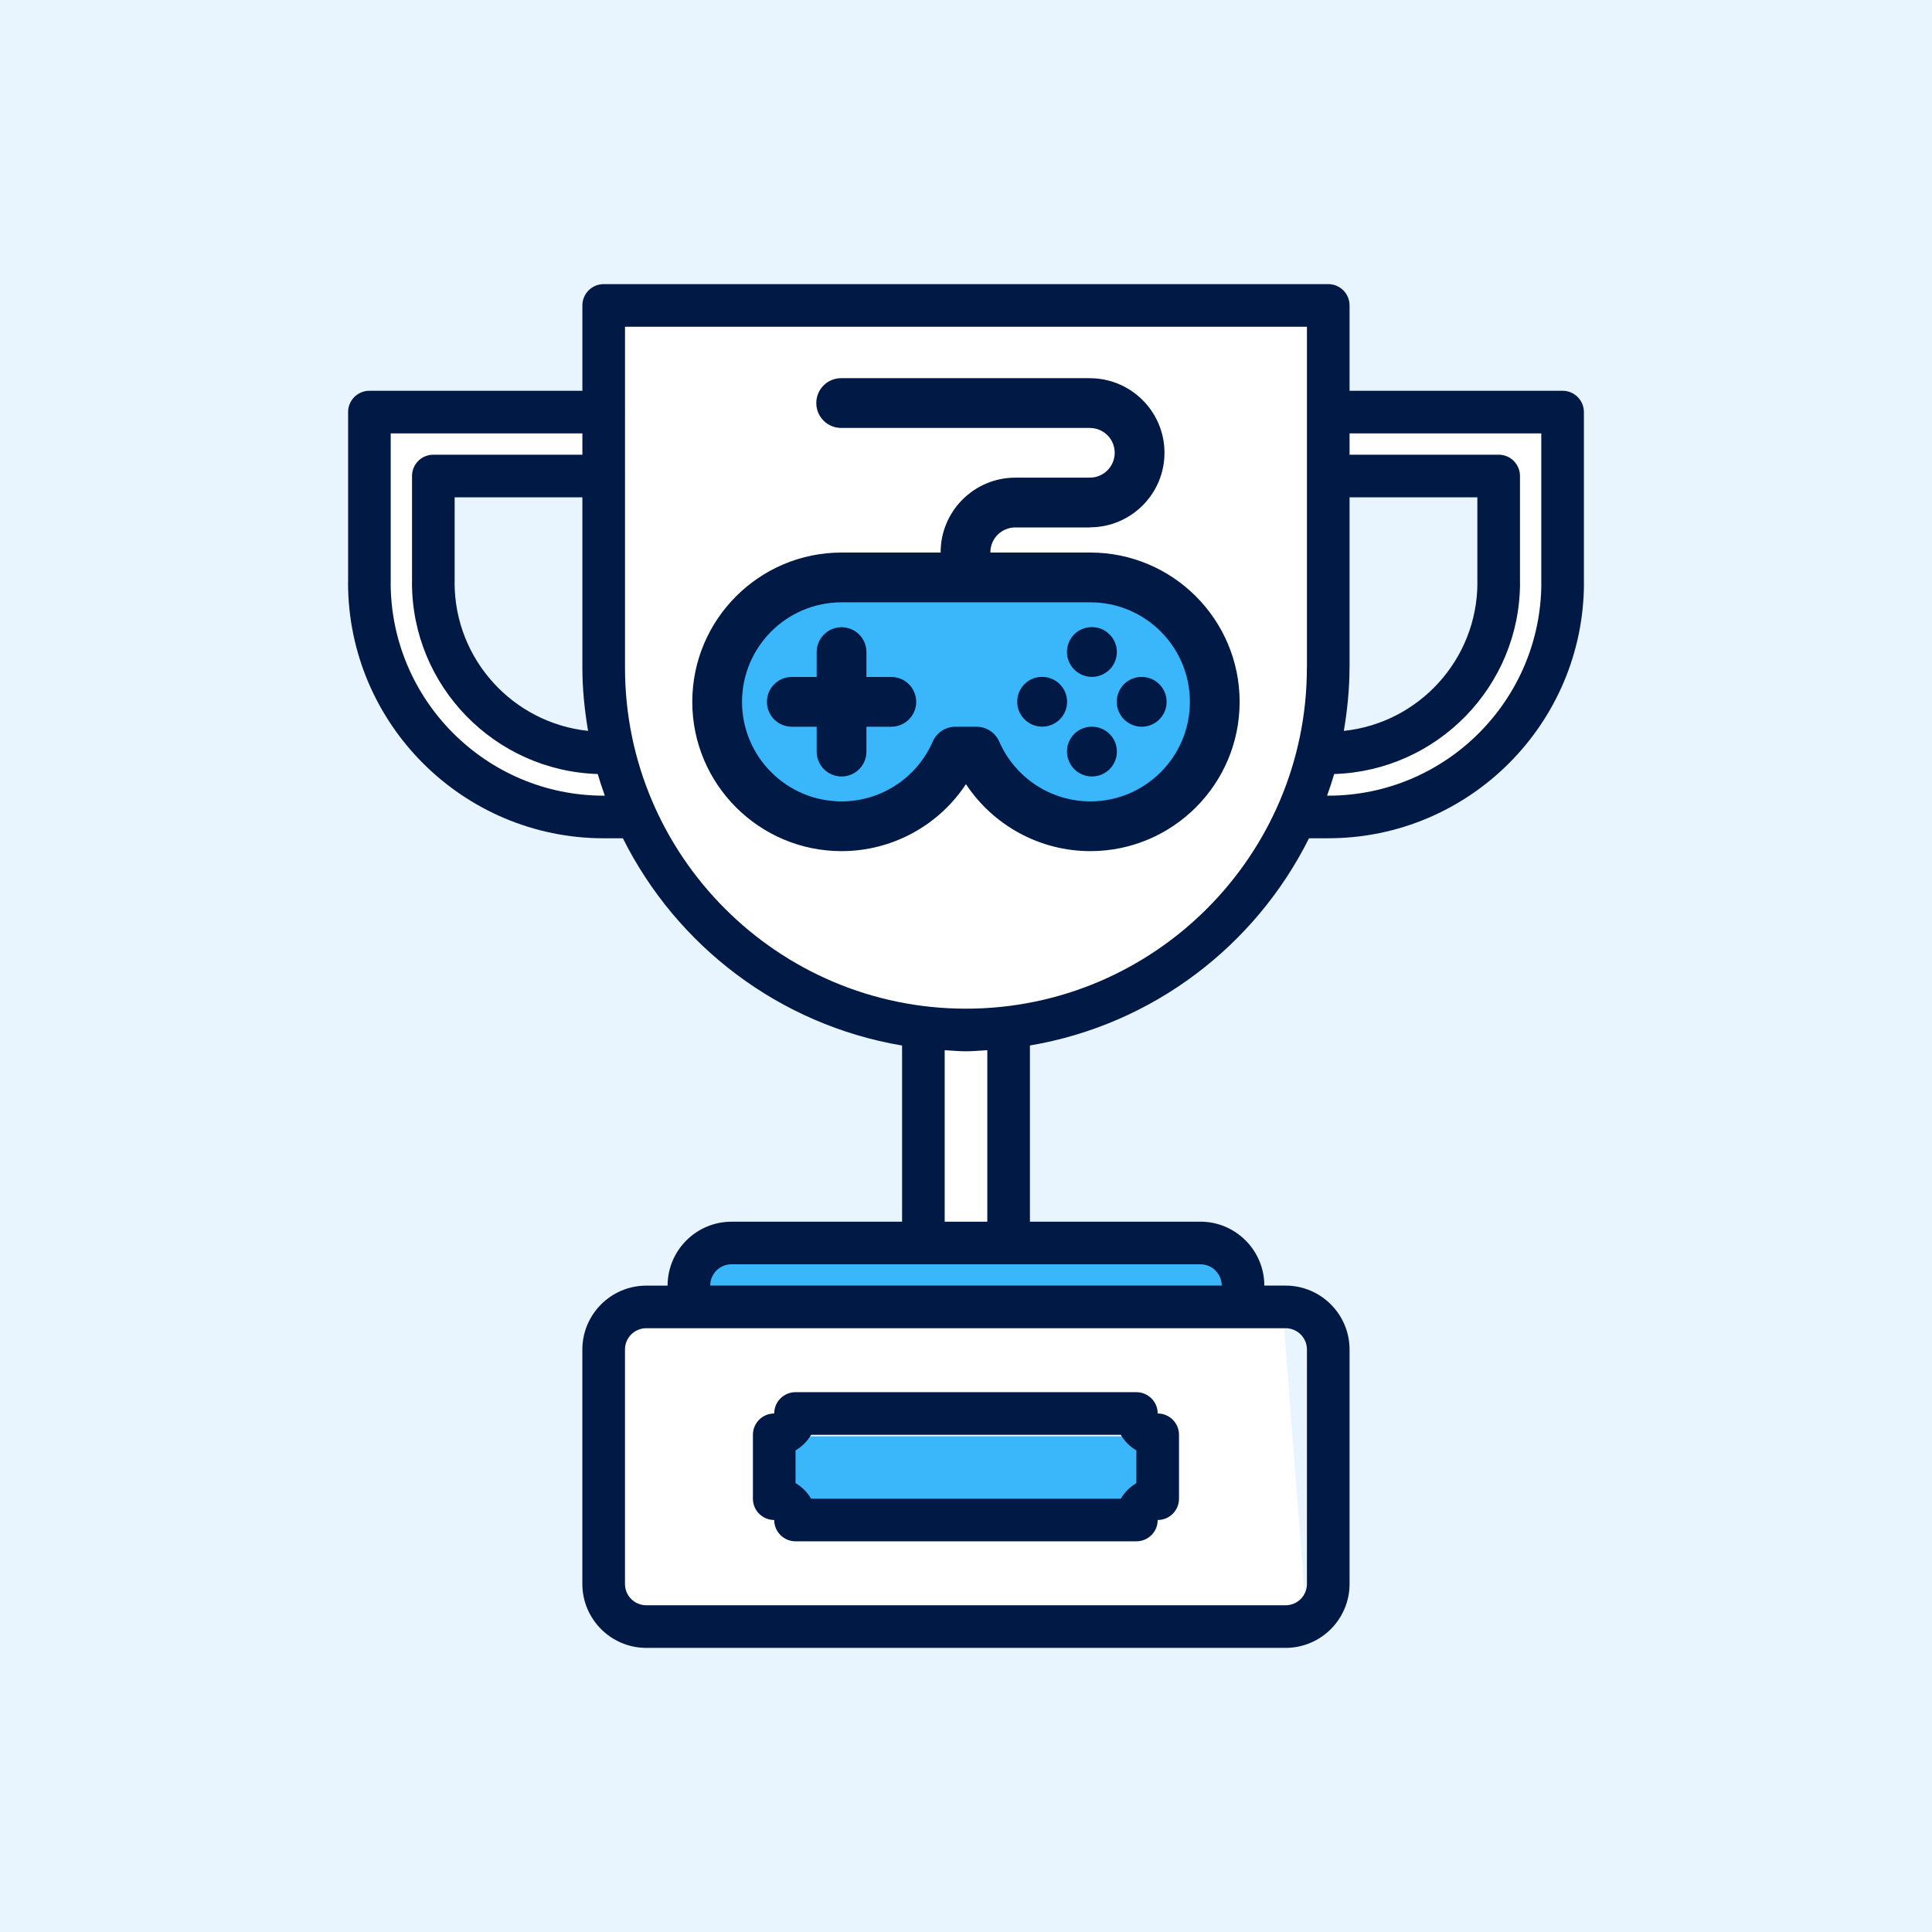 <?xml version="1.0" encoding="UTF-8"?> <svg xmlns="http://www.w3.org/2000/svg" width="68" height="68" viewBox="0 0 68 68" fill="none"><rect width="68" height="68" fill="#E8F5FF"></rect><path d="M12.896 14.138H21.172V16.621H15.379V19.931L15.793 22.828L17.862 25.31L19.931 26.138H22V28.621L21.172 29.035L15.793 26.965L12.896 21.586V14.138Z" fill="white"></path><path d="M55.517 14.138H47.241V16.621H53.035V19.931L52.621 22.828L50.552 25.31L48.483 26.138H46.414V28.621L47.241 29.035L52.621 26.965L55.517 21.586V14.138Z" fill="white"></path><path d="M21.586 26.138V10.828H46.828V25.31L45.172 29.035L42.276 33.172L35.655 36.069V43.931H43.103L45.172 46.414L46 57.172H22L21.586 55.931V47.241L22 46H24.069V45.172L25.31 43.517H32.345L31.931 36.069L26.965 34L23.655 30.69L21.586 26.138Z" fill="white"></path><rect x="27.379" y="50.552" width="13.241" height="2.483" fill="#3AB7FA"></rect><rect x="24.896" y="43.931" width="18.207" height="2.483" fill="#3AB7FA"></rect><path d="M46.75 10H21.248C20.834 10 20.498 10.335 20.498 10.75V13.754H13.002C12.587 13.754 12.252 14.089 12.252 14.504V20.496C12.252 20.499 12.25 20.502 12.25 20.504C12.25 25.466 16.288 29.505 21.252 29.505H21.924C23.817 33.297 27.436 36.071 31.75 36.799V43H25.747C24.506 43 23.497 44.01 23.497 45.25H22.747C21.506 45.25 20.497 46.26 20.497 47.5V55.75C20.497 56.99 21.506 58 22.747 58H45.25C46.49 58 47.5 56.99 47.5 55.75V47.499C47.5 46.259 46.49 45.249 45.25 45.249H44.5C44.5 44.009 43.49 42.999 42.25 42.999H36.25V36.797C40.563 36.069 44.18 33.295 46.073 29.504H46.748C51.712 29.505 55.75 25.466 55.75 20.504C55.75 20.502 55.748 20.499 55.748 20.496V14.504C55.748 14.089 55.413 13.754 54.998 13.754H47.5V10.75C47.5 10.335 47.165 10 46.75 10V10ZM52 20.511C51.996 23.216 49.935 25.449 47.299 25.725C47.419 25.003 47.498 24.267 47.498 23.511C47.498 23.508 47.5 23.505 47.5 23.502V17.504H51.998V20.505C51.998 20.508 52 20.509 52 20.511V20.511ZM16.002 20.505V17.504H20.498V23.502C20.498 24.261 20.576 24.999 20.698 25.724C18.063 25.448 16.004 23.216 16 20.511C16 20.509 16.002 20.508 16.002 20.505V20.505ZM13.75 20.511C13.75 20.509 13.752 20.508 13.752 20.505V15.254H20.498V16.004H15.252C14.837 16.004 14.502 16.339 14.502 16.754V20.496C14.502 20.499 14.5 20.502 14.5 20.504C14.5 24.153 17.415 27.129 21.038 27.243C21.113 27.501 21.198 27.753 21.288 28.005H21.252C17.117 28.005 13.755 24.643 13.75 20.511V20.511ZM45.25 46.749C45.664 46.749 46 47.085 46 47.499V55.75C46 56.164 45.664 56.5 45.25 56.5H22.747C22.333 56.5 21.997 56.164 21.997 55.75V47.499C21.997 47.085 22.333 46.749 22.747 46.749H45.25ZM24.997 45.249C24.997 44.835 25.333 44.499 25.747 44.499H42.25C42.664 44.499 43 44.835 43 45.249H24.997ZM34.75 42.999H33.25V36.963C33.499 36.977 33.746 37.002 33.998 37.002C34.252 37.002 34.499 36.977 34.75 36.963V42.999ZM33.998 35.502C27.382 35.502 21.998 30.118 21.998 23.502V16.761C21.998 16.758 22 16.756 22 16.754C22 16.752 21.998 16.749 21.998 16.746V14.511C21.998 14.508 22 14.506 22 14.504C22 14.502 21.998 14.499 21.998 14.496V11.5H46V23.494C46 23.497 45.998 23.498 45.998 23.502C45.998 30.118 40.615 35.502 33.998 35.502V35.502ZM54.248 15.254V20.505C54.248 20.508 54.25 20.509 54.25 20.511C54.245 24.644 50.883 28.005 46.748 28.005H46.709C46.799 27.753 46.884 27.501 46.959 27.243C50.584 27.131 53.5 24.155 53.5 20.504C53.5 20.502 53.498 20.499 53.498 20.496V16.754C53.498 16.339 53.163 16.004 52.748 16.004H47.5V15.254H54.248Z" fill="#011945"></path><path d="M40.747 49.75C40.747 49.335 40.412 49 39.997 49H28C27.585 49 27.25 49.335 27.25 49.75C26.835 49.75 26.5 50.085 26.5 50.5V52.749C26.5 53.164 26.835 53.499 27.25 53.499C27.25 53.914 27.585 54.249 28 54.249H39.997C40.412 54.249 40.747 53.914 40.747 53.499C41.162 53.499 41.497 53.164 41.497 52.749V50.5C41.497 50.085 41.162 49.75 40.747 49.75ZM39.997 52.201C39.77 52.333 39.58 52.523 39.449 52.749H28.548C28.416 52.522 28.227 52.332 28 52.201V51.049C28.227 50.917 28.417 50.727 28.548 50.501H39.448C39.58 50.728 39.77 50.918 39.996 51.049V52.201H39.997Z" fill="#011945"></path><path d="M40.281 20.612H28.202L26.27 22.061L24.82 24.477L25.787 26.893L28.202 28.826H30.618L34 26.41L35.933 28.826H39.798L42.214 26.41V23.028L40.281 20.612Z" fill="#3AB7FA"></path><path d="M38.377 19.448H34.858V19.439C34.858 18.956 35.251 18.564 35.734 18.564H38.359C38.366 18.564 38.371 18.56 38.377 18.56C39.818 18.551 40.986 17.378 40.986 15.937C40.986 14.492 39.812 13.316 38.369 13.312C38.366 13.312 38.364 13.31 38.36 13.31H29.607C29.122 13.31 28.731 13.702 28.731 14.186C28.731 14.67 29.122 15.062 29.607 15.062H38.356C38.358 15.062 38.359 15.063 38.36 15.063C38.843 15.063 39.234 15.454 39.234 15.937C39.234 16.419 38.843 16.811 38.36 16.811C38.357 16.811 38.355 16.812 38.352 16.812H35.734C34.286 16.812 33.107 17.991 33.107 19.439V19.448H29.62C26.722 19.448 24.366 21.805 24.366 24.703C24.366 27.6 26.722 29.957 29.62 29.957C31.4 29.957 33.037 29.056 33.998 27.6C34.963 29.056 36.598 29.957 38.377 29.957C41.275 29.957 43.631 27.6 43.631 24.703C43.631 21.805 41.275 19.448 38.377 19.448V19.448ZM38.377 28.206C36.989 28.206 35.731 27.381 35.17 26.103C35.031 25.784 34.716 25.578 34.368 25.578H33.629C33.281 25.578 32.966 25.784 32.827 26.104C32.268 27.381 31.01 28.206 29.62 28.206C27.688 28.206 26.117 26.634 26.117 24.703C26.117 22.771 27.688 21.2 29.62 21.2H38.377C40.309 21.2 41.88 22.771 41.88 24.703C41.88 26.634 40.309 28.206 38.377 28.206V28.206Z" fill="#011945"></path><path d="M31.371 23.827H30.495V22.951C30.495 22.467 30.104 22.076 29.62 22.076C29.136 22.076 28.744 22.467 28.744 22.951V23.827H27.868C27.384 23.827 26.993 24.218 26.993 24.703C26.993 25.187 27.384 25.578 27.868 25.578H28.744V26.454C28.744 26.938 29.136 27.33 29.62 27.33C30.104 27.33 30.495 26.938 30.495 26.454V25.578H31.371C31.855 25.578 32.247 25.187 32.247 24.703C32.247 24.218 31.855 23.827 31.371 23.827Z" fill="#011945"></path><path d="M36.682 23.824H36.672C36.189 23.824 35.802 24.216 35.802 24.7C35.802 25.184 36.198 25.576 36.682 25.576C37.165 25.576 37.558 25.184 37.558 24.7C37.558 24.216 37.164 23.824 36.682 23.824Z" fill="#011945"></path><path d="M38.433 23.824C38.917 23.824 39.309 23.433 39.309 22.948C39.309 22.464 38.917 22.073 38.433 22.073H38.424C37.94 22.073 37.553 22.464 37.553 22.948C37.553 23.433 37.949 23.824 38.433 23.824Z" fill="#011945"></path><path d="M38.434 25.578H38.425C37.941 25.578 37.554 25.969 37.554 26.453C37.554 26.938 37.95 27.329 38.434 27.329C38.918 27.329 39.31 26.938 39.31 26.453C39.31 25.969 38.918 25.578 38.434 25.578Z" fill="#011945"></path><path d="M40.186 23.826H40.176C39.693 23.826 39.306 24.218 39.306 24.702C39.306 25.186 39.701 25.578 40.186 25.578C40.669 25.578 41.061 25.186 41.061 24.702C41.061 24.218 40.669 23.826 40.186 23.826Z" fill="#011945"></path></svg> 